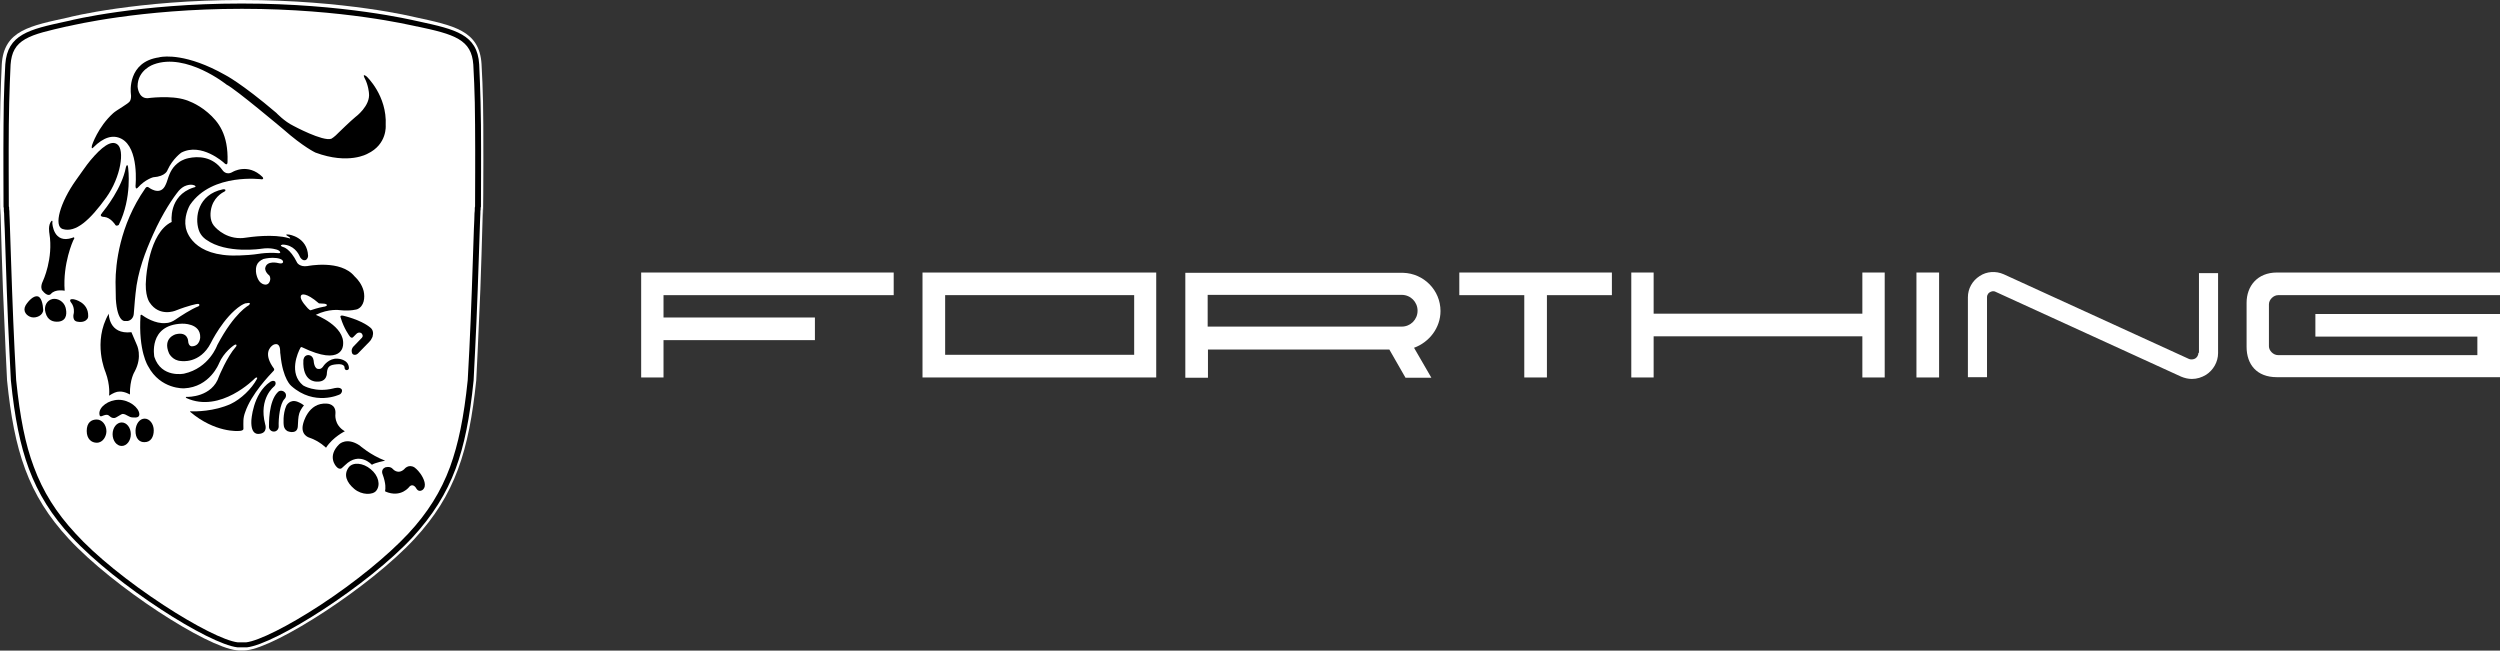 <?xml version="1.0" encoding="UTF-8"?> <svg xmlns="http://www.w3.org/2000/svg" xmlns:xlink="http://www.w3.org/1999/xlink" version="1.1" id="Capa_1" x="0px" y="0px" width="850.4px" height="221.3px" viewBox="0 0 850.4 221.3" style="enable-background:new 0 0 850.4 221.3;" xml:space="preserve"><rect x="0" y="0" width="850.4" height="221.3" fill="#333333" stroke="none"/> <style type="text/css"> .st0{fill:#FFFFFF;} .st1{fill:url(#SVGID_1_);} .st2{fill:#FFFFFF;stroke:#FFFFFF;stroke-miterlimit:10;} .st3{fill:#F47B20;} </style> <g> <g> <rect x="651.9" y="92.7" class="st0" width="7.7" height="35.7"></rect> <polygon class="st0" points="633.5,106.7 562.5,106.7 562.5,92.7 554.9,92.7 554.9,128.4 562.5,128.4 562.5,114.4 633.5,114.4 633.5,128.4 641.1,128.4 641.1,92.7 633.5,92.7 "></polygon> <polygon class="st0" points="518.5,92.7 496.4,92.7 496.4,100.4 518.5,100.4 518.5,128.4 526.2,128.4 526.2,100.4 548.3,100.4 548.3,92.7 526.2,92.7 "></polygon> <path class="st0" d="M385.8,92.7h-64.3h-3.7h-4v35.7h4.5h3.1h64.3h4.2h3.4V92.7h-4H385.8z M385.8,120.7h-64.3v-20.3h64.3V120.7z"></path> <polygon class="st0" points="223.2,92.7 218.1,92.7 218.1,128.4 225.7,128.4 225.7,115.7 277.2,115.7 277.2,108 225.7,108 225.7,100.4 304,100.4 304,92.7 225.7,92.7 "></polygon> <path class="st0" d="M490,105.8c0-7.1-5.7-12.8-12.7-13v0h-0.3h-16h-50.1h-7.7v35.7h7.7v-9.6h50.1h11.6l5.5,9.6h8.8l-5.9-10.2 C486.2,116.4,490,111.5,490,105.8z M476.8,111.1h-6H461h-12h-38.2v-10.8h38.2h12h9.8h6c3,0,5.4,2.4,5.4,5.4 C482.2,108.7,479.8,111.1,476.8,111.1z"></path> <path class="st0" d="M747.8,120c0,1.1-0.7,1.7-1,1.9c-0.3,0.2-1.2,0.6-2.2,0.2l-63-28.8c-2.7-1.2-5.8-1-8.2,0.6 c-2.5,1.6-4,4.3-4,7.2v27.2h6.5v-27.2c0-1,0.7-1.6,1-1.7c0.3-0.2,1.1-0.6,2-0.1l63,28.8c1.2,0.5,2.4,0.8,3.7,0.8 c1.7,0,3.3-0.5,4.8-1.4c2.5-1.6,4.1-4.4,4.1-7.4V92.9h-6.5V120z"></path> <path class="st0" d="M774.9,100.4h1.4h15h59.1v-7.7h-59.2h-14.9h-1.8c-6.6,0-10.3,4.6-10.3,10.3v15c0,5.9,3.4,10.3,10.3,10.3h1.8 h14.9h51.5h7.7v-7.7v-6.3V107v-0.2h-62.8v7.7h55.1v6.3h-51.4h-15h-1.4c-1.6,0-3.1-1.5-3.1-3v-14.3 C771.8,101.9,773.4,100.4,774.9,100.4z"></path> </g> <g> <radialGradient id="SVGID_1_" cx="82.264" cy="110.673" r="74.322" gradientUnits="userSpaceOnUse"> <stop offset="0" style="stop-color:#FFFFFF"></stop> <stop offset="1" style="stop-color:#FFFFFF"></stop> </radialGradient> <path class="st1" d="M82.3,0C117.6,0,141,5.8,141,5.8c13.3,2.9,22.1,4.5,22.8,16c0,0,0.6,9.7,0.6,20.6c0.1,16.5-0.1,35.9-0.1,29.2 c0-5-0.3,10.6-0.9,26.8c-0.6,15.2-1.4,31-1.4,31c-2.5,23.9-7.1,38.9-21,53.9c-15.2,16.4-46.8,36.7-57.1,37.9 c-0.5,0.1-2.9,0.1-3.4,0c-10.3-1.1-41.9-21.5-57.1-37.9c-13.9-15-18.6-30.1-21-53.9c0,0-0.8-15.8-1.4-31 C0.4,82.3,0.1,66.7,0.1,71.7C0.1,78.4-0.1,59,0,42.5c0.1-10.9,0.6-20.6,0.6-20.6c0.7-11.6,9.6-13.1,22.8-16 C23.5,5.8,46.9,0,82.3,0"></path> <g> <path d="M82.1,3l0.2,0h0l0.2,0c34.3,0,57.6,5.7,57.9,5.7l0,0l0,0l0,0l0,0c0.5,0.1,0.9,0.2,1.4,0.3l0.1,0 c6.1,1.3,10.9,2.4,14.1,4.3c3.2,1.9,4.7,4.5,5,8.7c0,0.1,0.6,9.8,0.6,20.5c0.1,10.9,0,22.7,0,27.7c0,0.2-0.1,0.3-0.1,0.5 c0,0.1,0,0.2,0,0.4c0,0.3,0,0.8-0.1,1.5c0,1.2-0.1,3-0.2,5.2c-0.2,5.1-0.4,12.9-0.7,20.7c-0.5,14.5-1.3,29.7-1.4,30.8 c-1.3,12.7-3.2,21.8-6,29.5c-3.1,8.4-7.6,15.6-14.2,22.7c-6.9,7.4-18,16.5-29.9,24.3c-11,7.2-21,12.2-25.3,12.7 c-0.1,0-0.6,0-1.4,0c-0.8,0-1.3,0-1.4,0c-4.4-0.5-14.3-5.5-25.3-12.7c-11.9-7.8-23.1-16.8-29.9-24.3 c-6.6-7.1-11.1-14.3-14.2-22.7c-2.9-7.7-4.7-16.8-6-29.5c-0.1-1.1-0.9-16.4-1.4-30.8c-0.3-7.8-0.5-15.5-0.7-20.7 c-0.1-2.2-0.1-3.9-0.2-5.2c0-0.6,0-1.1-0.1-1.5c0-0.2,0-0.3,0-0.4c0-0.2,0-0.3-0.1-0.5c0-5-0.1-16.8,0-27.7 C3.1,31.8,3.6,22.1,3.6,22c0.3-4.2,1.7-6.8,5-8.7c3.3-1.9,8.1-2.9,14.1-4.3l0.1,0c0.5-0.1,0.9-0.2,1.4-0.3l0,0l0,0l0,0l0,0 C24.4,8.7,47.7,3,82.1,3 M82.4,1.2l-0.2,0h0h0l-0.2,0C47.4,1.2,24,6.9,23.8,7l0,0l0,0c-0.5,0.1-1,0.2-1.4,0.3 C9.9,10,2.5,11.7,1.8,21.9c0,0.1-0.6,9.8-0.6,20.6c-0.1,10.8,0,22.8,0,27.9c0,0.1,0.1,0.2,0.1,0.4c0,0.1,0,0.2,0,0.4 c0,0.3,0,0.8,0.1,1.4c0,1.2,0.1,3,0.2,5.2c0.2,5.1,0.4,12.9,0.7,20.7c0.5,14.7,1.4,30.1,1.4,30.9c1.3,12.9,3.2,22.1,6.1,30 c3.2,8.6,7.8,16,14.6,23.3c15.3,16.5,46.6,36.4,56.4,37.5c0.2,0,0.8,0,1.6,0c0.8,0,1.4,0,1.6,0c9.7-1.1,41.1-21,56.4-37.5 c6.7-7.3,11.4-14.7,14.6-23.3c2.9-7.8,4.8-17.1,6.1-30c0-0.8,0.9-16.2,1.4-30.9c0.3-7.8,0.5-15.5,0.7-20.7 c0.1-2.2,0.1-3.9,0.2-5.2c0-0.6,0-1.1,0.1-1.4c0-0.2,0-0.3,0-0.4c0-0.2,0-0.3,0.1-0.4c0-5.2,0.1-17.1,0-27.9 c-0.1-10.7-0.6-20.5-0.6-20.6c-0.6-10.2-8.1-11.9-20.5-14.6c-0.5-0.1-1-0.2-1.4-0.3l0,0l0,0C140.5,6.9,117.1,1.2,82.4,1.2 L82.4,1.2z"></path> </g> <path class="st2" d="M16.9,72.4c-2,1.9-1.4,5.2-1.3,6.9c1.2,7.8-2,15-2.2,15.4c-1,2-1.2,3.5-0.9,4.3c0,0,0,0,0,0 c-2.4,0.1-4.5,2.6-5.3,4c-0.7,1.2-0.8,2.6-0.3,3.8c0.6,1.3,1.9,2.4,3.4,2.8c0.4,0.1,0.8,0.1,1.2,0.1c1.1,0,2.2-0.3,3.1-0.9 c0,0,0,0,0,0c1,1.6,2.6,2.5,4.7,2.5c0.3,0,0.7,0,1-0.1c1.8-0.2,2.8-1.1,3.3-1.8c0,0,0,0.1,0.1,0.1c0.5,0.8,1.2,1.4,2.2,1.5 c0.5,0.1,1,0.1,1.4,0.1c2,0,3.1-0.9,3.7-1.6c0.5-0.6,0.8-1.4,0.9-2.2c0.2-4.9-3.8-7-6-7.4l0,0l0,0c-0.3,0-0.6-0.1-0.8-0.1 c-0.2,0-0.5,0-0.7,0.1c0,0,0,0,0,0l-0.1-1.3c-0.7-8.3,1.9-15.5,2.2-16.2c0,0,1.1-2.1,0.3-2.9c-0.1-0.1,6.3-5.5,8.8-4.2 c0,0,0,0,0,0c2,0.8,4.3,3.7,4.2,3.9c-2.2,7.2-2.4,13.3-2.4,16.6c0,1.6,0.1,5,0.1,5.9c0,0.2,0,0.3,0,0.5c0,0,0,0,0,0l-1.9,3.5 c-5.9,10.1-1.7,20.4-1.3,21.4c0,0,0,0,0,0c1.5,4.1,0.7,7.1,0.7,7.1l-0.2,1.4c0,0,0,0,0,0c-0.6,0.4-1.2,0.8-1.7,1.3 c-1.1,1.1-1.6,2.5-1.6,3.7c0,0.1,0,0.2,0,0.2c-1.1,0.2-1.8,0.7-2.3,1.3c-0.9,1.1-1.5,2.5-1.5,4.3c0,4,2.6,5.7,5.1,5.7l0,0 c1.3,0,2.5-0.5,3.4-1.4c0.2-0.2,0.4-0.5,0.6-0.8c0,0,0,0,0,0c0.8,2,2.4,3.3,4.4,3.3c1.8,0,3.4-1.1,4.2-2.9 c0.1,0.1,0.1,0.1,0.2,0.2c0.9,0.9,2.1,1.4,3.4,1.4l0,0c2.9,0,4.8-2.4,4.8-5.8c0-3.3-2.1-5.8-4.9-5.8c0,0,0,0,0,0 c-0.1-1.7-3.3-5.5-3.3-5.5l0-0.9c0-0.8,0-1.6,0.1-2.4c0.4-2.8,1.6-4.7,1.6-4.7c0.4-0.7,0.7-1.5,0.9-2.2c0.1,0.2,0.2,0.4,0.3,0.4 c3.9,7.3,10.7,8.3,13,8.4c0,0,0,0,0,0c-0.3,0.4-0.4,0.8-0.5,1c-0.2,0.8,0.2,1.7,1,2.1l0.1,0.1l0.1,0c1,0.5,2.1,0.8,3.2,1.1 c-0.5,0-0.8,0-0.9,0l-0.1,0c-0.6,0-3-0.4-3.3,0.1c-0.7,0.8,1.3,2.6,2,3.3c7.4,6.2,14.2,6.3,16.8,6.6c0.5,0.1,3-0.1,3.6-0.8 c0.1-0.2,0.2-0.3,0.3-0.5c0,0,0,0,0.1,0c0.2,0.7,0.6,1.2,1,1.7c0.7,0.7,1.6,1.1,2.6,1.1c0.2,0,0.3,0,0.4,0 c1.6-0.1,2.5-0.7,3.1-1.4c0,0,0,0,0,0c0.5,0.3,1.2,0.5,1.9,0.5c0,0,0.1,0,0.1,0c1,0,1.9-0.5,2.5-1.2c0,0,0,0,0,0 c0.5,0.5,1,0.8,1.4,1c0.2,0.1,1.1,0.4,2.1,0.4c0.9,0,1.7-0.3,2.3-0.7c0,0,0,0,0,0c0.7,1.4,2,2.3,3.1,2.6c2.8,1,4.8,2.9,4.9,3 l1.5,1.5c0,0,0,0,0,0l0.3-0.5c-0.1,0.8-0.1,1.6,0.1,2.2c0.3,1.7,1.3,2.8,1.5,3.1c1,1.1,1.9,1.3,2.6,1.3c0.1,0,0.2,0,0.3,0 c-0.1,2.2,1,4.5,3.5,6.5c1.6,1.3,3.6,1.8,5.6,1.8c1.9,0,3.5-0.4,4.4-1.5c0,0,0,0,0,0c0.2,0.3,0.5,0.6,0.9,0.8 c1.3,0.6,2.7,0.9,3.9,0.9c3,0,5-1.6,5.9-2.5l0,0l0.1,0.1c0.6,0.9,1.6,1.4,2.6,1.4c1.1,0,1.7-0.4,1.9-0.5l0.1-0.1l0.1-0.1 c1.8-1.7,1.4-4.8-0.5-8c-1-1.6-2.3-2.5-2.5-2.5l0,0l0,0c-0.8-0.5-1.6-0.8-2.5-0.8c-1.1,0-2.1,0.3-3.4,0.8c-1,0.3-2.1-0.5-2.3-0.5 c-0.1,0-3.1-1.2-5.7-2.9c-5.2-3.4-12.2-8.9-12.8-13.8c-0.5-3.9,2.2-5.8,2-8.8c0-0.6,0-1.1-2.2-1.1c-0.8,0-3.3,0-3.8,0.1 c-0.2,0-0.3-0.2-0.1-0.3c0.2-0.2,0.4-0.3,0.5-0.4c1.1-1.2,1-2.8,1-2.8c0.1-0.8,0.4-1.1,0.4-1.1c0,0,0,0,0,0 c0.9-0.8,1.9-0.6,2.3-0.5c0.2,0.1,0.3,0.2,0.4,0.3c0.9,2,4.3,1.1,4.1-0.6c0,0,0.1-2.1-0.5-2.9c0,0,0-0.1,0,0 c0.3,0.2,0.6,0.2,1,0.2c0.1,0,0.1,0,0.2,0c0.9,0,1.7-0.4,2.3-1.1l3.8-4c0.5-0.5,0.9-1.1,1.2-1.7c0.2-0.4,0.4-0.8,0.5-1.2 c0.5-1.7,0-3.4-1.5-4.5c-1.6-1.3-4.2-2.3-6-3c0.3-0.1,0.4-0.1,0.5-0.1l0.1,0l0.1,0c3.3-1.3,4.5-5,3.8-8.2 c-0.7-2.7-2.4-4.6-3.1-5.3c-0.1-0.1-0.5-0.4-0.6-0.5c-2.7-2.7-6.1-4-11.7-4c-1,0-3,0.1-3.9,0.2c-0.3,0-0.5-0.2-0.3-0.5 c0.3-0.4,0.5-1.3,0.5-1.6c-0.2-4.1-2.3-5.9-4.1-7c-1.9-1.2-3.5-1.3-3.6-1.3l0,0l0,0c-0.2,0-0.4,0-0.6,0c-1,0-4.8,0.1-6.4,0.1 c-3.7,0-7,0.9-8.3,1.1c-0.4,0.1-0.8,0.1-1.2,0.1c-4.8,0-7.6-3.8-7.7-3.9l0,0l0,0c-0.9-1.2-1.1-4.1-0.5-5.7c1-3.3,4.3-5.1,4.8-5.6 c0.3-0.3,0-0.6-0.4-1.1c-1.3-1.5,4.8-1.4,6.8-1.4c2.2,0,3.7,0,3.7,0l0.5,0c0.4,0,0.7,0,1.1-0.1c0.8-0.1,1-0.1,1.1-0.4 c0.3-0.8-0.4-1.4-1.1-2.1l0,0l0,0c-2.2-2.1-4.1-2.6-6.7-2.8c-2.7-0.1-4.4,1-4.7,1.3c-0.6,0.4-1.4-0.4-0.8-1 c0.2-0.5,0.5-1.4,0.5-1.8c0.1-4.5-0.4-7.7-1.9-10.9C74.9,41,73.5,39,72,37.8c-3.8-3.3-7.4-4.2-7.8-4.4c-2-0.7-4-1.2-7.1-1.2 c-2.9,0-5.9,0.3-7.1,0.2c-1.8,0-2.1-2.8-2.2-3.1c0,0,0,0,0,0c0-4.3,4.1-6.2,4.3-6.3l0,0l0.3-0.1c0,0,0,0,0,0 c1.4-0.5,3.3-0.7,5-0.7c9,0,19.4,7.8,19.4,7.8h0c1.9,0.9,12.5,9.8,18.8,15.1c6.9,6.1,11.6,8,11.6,8c3.7,1.4,6.5,1.9,9.9,1.9 c4.9,0,8-1.5,8.5-1.8c7.3-3.4,6.9-9.6,7-10.7c0,0,0,0,0,0c0.5-10.7-7.8-18.5-8.5-18.5c0,0,0,0,0,0c-0.7-0.1-1.1-0.1-1.5,0.5 c-0.4,0.7,0.1,1.5,0.7,2.5l0,0l0,0c1.1,2,1.4,5.5,1.4,5.5l0,0.1l0,0.1c0.4,2.7-2.6,5.3-3.8,6.2l0,0l0,0c-1.6,1.3-5.8,5.7-6,5.9 l0,0l0,0c-1,1.1-1.7,1.4-2.7,1.6c-2.3,0.3-7.2-2.1-10.3-3.8l0,0l0,0c-2.7-1.3-6.7-4.8-6.7-4.8L95,37.4l-0.1-0.1 c-11.8-9.8-17-12.9-17.6-13.2c-9.5-5.3-16.1-6-20.2-6c-1.4,0-2.3,0.1-2.8,0.2c-0.1,0-0.2,0-0.3,0c-6.4,0.9-8.8,4.1-9.9,7 c-1.1,2.6-0.8,7-1.2,8.3c0,0-1.4,1-2.2,1.6c-1.1,0.7-2.3,1.7-2.9,2.3c-5.4,4.9-6.2,8.1-7.1,10c-0.3,0.6-0.8,2-0.9,4.1 c0,0.3-0.1,1.4-0.5,1.9c-1.3,1.6-2.6,3.4-3.9,5.3c-0.3,0.5-0.7,1-1,1.5c-2.5,3.5-4.3,7.4-5.6,11.3C18.9,71.6,18.2,71.2,16.9,72.4z "></path> <path class="st3" d="M79.2,33.2"></path> <g> <path d="M31.8,50.1c3.4-3.4,6.6-4.4,9.5-2.9c6.1,3.2,4.8,16,4.8,16c0,1.6,0.8,0.6,0.8,0.6c2.5-2.8,5.2-3.5,5.2-3.5 c4.4-0.3,4.9-2.5,4.9-2.5c1.8-3.9,4.7-5.9,4.7-5.9c6.8-3.5,14.4,3.4,14.4,3.4c1.4,1.5,1.3-0.3,1.3-0.3c0.3-9.3-3.1-13.6-6.7-16.7 c-3.7-3.2-7.5-4.3-7.5-4.3c-5.1-1.7-13-0.6-13-0.6c-3.2,0.1-3.4-4-3.4-4c0-5.7,5.5-7.5,5.5-7.5c11.1-4.1,24.8,6.9,24.8,6.9 C80,30.2,96.4,44,96.4,44c6.8,6,10.9,7.9,10.9,7.9c11.3,4.2,17.7,0.4,17.7,0.4c6.8-3.2,6.2-9.7,6.2-9.7 c0.5-10.1-6.5-16.6-6.5-16.6c-1.6-1.2-0.7,0.5-0.7,0.5c1.3,2.4,1.5,5.1,1.5,5.1c0.6,4.4-4.6,8.2-4.6,8.2 c-1.6,1.3-5.6,5.2-5.6,5.2c-1.6,1.7-2.6,2.2-2.6,2.2c-2.9,1-12.9-4.4-12.9-4.4c-3.1-1.5-5.8-4.4-5.8-4.4 C82,28.2,76.6,25.5,76.6,25.5c-13.1-7.4-20.8-6.3-22-6.1c-0.1,0-0.3,0-0.4,0.1c-11,1.5-9.7,12.1-9.7,12.2c0.2,1.3,0,2.2-0.3,2.7 c-0.5,0.9-4.5,3-5.7,4.1c-5.2,4.7-7.2,10.9-7.2,10.9C30.9,51.2,31.8,50.1,31.8,50.1z"></path> <path d="M123,115l-2.8,2.9c-1,1.1-0.4,2.3-0.4,2.3c0.2,0.4,0.6,0.5,0.9,0.5c0.4,0,0.8-0.2,1.1-0.5l3.8-3.9 c0.4-0.4,0.7-0.8,0.9-1.3c0.2-0.3,0.3-0.6,0.3-0.9c0.3-1.1-0.1-2.2-1-2.8c-3.2-2.6-9-3.9-9-3.9c-1.3-0.3-1,0.5-0.9,0.7 c1.1,3.7,3,6.2,3,6.2c0.7,1,1.2,0.4,1.2,0.4l1.2-1.2c0.8-0.7,1.6-0.2,1.6-0.2C123.9,114.3,123,115,123,115z"></path> <path d="M114.7,123.9c2.6-0.2,2.5,1.1,2.5,1.1c0,0.9,0.7,0.9,0.7,0.9c0.8,0,0.8-0.7,0.8-0.7c-0.1-3.1-3.9-3.2-3.9-3.2 c-2.9-0.2-4.7,2.4-4.7,2.4c-0.8,1.3-1.6,1.1-1.6,1.1c-1.7,0.2-1.8-2.8-1.8-2.8c-0.3-2.2-2.1-1.9-2.1-1.9 c-1.3,0.2-1.4,1.7-1.4,1.7c-0.4,7.5,4.4,7.3,4.4,7.3c3.8,0.3,3.6-3,3.6-3C111.4,124.5,112.3,124.1,114.7,123.9z"></path> <path d="M93.3,131.4c0.8-0.8,0.3-1.6,0.3-1.6c-0.7-0.6-1.7,0.1-1.7,0.1c-6,4.1-6.4,13.2-6.4,13.2c-0.2,4.9,2.3,4.5,2.5,4.5 c3.3-0.2,2.2-3.3,2.2-3.3C87.9,135.4,93.3,131.4,93.3,131.4z"></path> <path d="M96.8,135.7c0.6-0.6,0.7-1.7,0-2.3c-0.6-0.6-1.7-0.7-2.3,0c-3.2,3.1-3,11-3,11.8c0,0.9,0.8,1.6,1.6,1.6c0,0,0,0,0.1,0 c0.9,0,1.6-0.8,1.6-1.7C94.7,142.3,95.2,137.3,96.8,135.7z"></path> <path d="M101.3,136.7c-2.7-1.1-3.9,1.3-3.9,1.3c-1.3,2.9-0.9,6.5-0.9,6.5c0.1,1.7,1.4,2.2,1.4,2.2c0.5,0.2,3.2,1,3.4-1.6 c0.1-1.6,0.1-3.2,0.5-4.5c0.6-1.7,1.6-2.7,1.6-2.7C102.4,137.1,101.3,136.7,101.3,136.7z"></path> <path d="M114.1,140.8c0.3-3.5-2.9-3.5-2.9-3.5c-6.5-0.5-8.1,6.9-8.1,6.9c-1,3.9,2.2,4.7,2.2,4.7c3.3,1.1,5.6,3.4,5.6,3.4 c2.3-3.6,6.4-5.6,6.4-5.6C113.5,144.5,114.1,140.8,114.1,140.8z"></path> <path d="M126.1,159.6c-2.6-2.2-6.1-2.5-7.5-0.6c-1.8,2.5-0.7,5.1,1.9,7.3c2.6,2.2,6.4,2.1,7.5,0.6 C129.5,165,128.8,161.8,126.1,159.6z"></path> <path d="M126.5,158.1c1-0.7,4.5-1.4,4.5-1.4c-5-1.9-8.7-5.2-8.7-5.2c-4.4-2.9-6.9-0.4-6.9-0.4c-4.3,4.2-1,7.6-1,7.6 c1.1,1.3,1.9,0.5,1.9,0.5l1.1-1C122.3,153.4,126.5,158.1,126.5,158.1z"></path> <path d="M143,161.1c-1-1.4-2-2.1-2-2.1c-2.1-1.3-3.5,0.6-3.5,0.6c-2.2,2-3.9-0.1-3.9-0.1c-1-1.1-2.6-0.5-2.6-0.5 c-1.5,0.7-0.9,2.2-0.9,2.2c1.3,3.5,1,5.2,0.9,5.7c0,0.1,0,0.2,0.1,0.3c5.4,2.3,8.2-1.7,8.2-1.7c1.4-1.3,2.4,0.8,2.4,0.8 c0.9,1.3,2.1,0.3,2.1,0.3C145.3,165.3,144.2,162.8,143,161.1z"></path> <path d="M40.4,76.5c4.6-9.3,3.2-19.3,3.2-19.3c-0.1-1-0.2-1-0.4-1c-0.2,0-0.4,0.8-0.4,0.8c-1.3,6.9-7,14.1-7.9,15.2 c-0.1,0.1-0.2,0.2-0.2,0.3c-1.3,1.3,0.8,1.3,0.8,1.3c2.1,0.2,3.6,2.5,3.6,2.5C39.5,77.2,40.4,76.5,40.4,76.5z"></path> <path d="M21.3,77.9c4.4,1.4,9.3-3,14.9-10.8c4.9-6.9,6.3-16.1,3.7-18c-2.1-1.6-5.4,1-9.1,5.4c-1.6,1.9-3.2,4.4-4.9,6.7 C20.4,68.9,18.2,76.9,21.3,77.9z"></path> <path d="M46.5,117.2l-1.8-4.2c-7.8,0.9-7.7-6.3-7.7-6.3c-5.6,9.7-1.1,19.9-1.1,19.9c1.7,4.6,1.2,8,1.2,8c1.4-0.9,2.5-1.4,3.5-1.4 c1.8-0.1,3.6,1,3.6,1c-0.1-5.2,1.6-7.8,1.6-7.8C48.6,121.2,46.5,117.2,46.5,117.2z"></path> <ellipse cx="41.4" cy="147.7" rx="3.1" ry="4"></ellipse> <path d="M49.2,142.4c-1.7,0-3,1.8-3.1,4c-0.1,2.8,1.4,4.1,3.1,4c2.1,0,3.1-1.8,3.1-4S50.9,142.4,49.2,142.4z"></path> <path d="M32.9,142.7c-1.8,0-3.4,1-3.4,3.9c0,2.7,1.6,4,3.4,4c2.2,0,3.3-2.3,3.3-3.9C36.2,144.5,34.7,142.7,32.9,142.7z"></path> <path d="M17.9,101.7c-1.9,0.4-3.1,2.4-2.4,4.7c0.7,2.6,2.6,3.2,4.5,3c3-0.4,2.7-3.3,2.3-4.8C21.7,102.5,19.6,101.4,17.9,101.7z"></path> <path d="M47.4,140.9c-0.1-2.3-3.5-4.9-7-4.9s-6.7,2.4-6.6,4.7c0.1,1.8,1.1,0.4,2.5,0.4c1,0,1.1,1.1,2.5,1.1c0.8,0,2.3-1.4,3-1.4 c1.3,0.1,2,1.2,3.4,1.2C46.4,142.1,47.4,142,47.4,140.9z"></path> <path d="M12.8,100.8c-1.4-0.3-3.2,1.6-4.1,3.1c-1.1,2,0.4,3.6,2,4c1.6,0.4,4-0.6,4-2.5C14.6,103.3,14,101,12.8,100.8z"></path> <path d="M25.1,101.8c-2-0.3-1,1-1,1c1.4,1.7,1,3.7,1,3.7c-0.3,1.1-0.1,1.8,0.1,2.2c0.2,0.4,0.6,0.6,1,0.7c2,0.4,3-0.3,3.4-0.8 c0.3-0.3,0.4-0.7,0.4-1.1C30.1,102.7,25.1,101.8,25.1,101.8z"></path> <path d="M17.3,100c1.5-1.8,4.7-1.1,4.7-1.1c-0.7-9.3,2.9-17.1,2.9-17.1c0.3-0.5,0.5-0.8,0.3-1c-0.1-0.2-0.6,0.1-0.6,0.1 c-6.5,2.2-6.8-5-6.8-5c0.2-1-0.2-0.8-0.2-0.8c-1.4,1.3-0.8,4.3-0.8,4.3c1.4,8.6-2.2,16.2-2.2,16.2c-1,2-0.3,3.1-0.3,3.1 C16.3,101.3,17.3,100,17.3,100z"></path> <path d="M93.1,126.1c0.2-0.2,0.2-0.5,0.1-0.7c-3.7-5-1.4-7.3-0.4-8c0.2-0.1,0.5-0.3,0.7-0.3c1.6-0.4,1.8,1.5,1.8,2.3 c0,0.4,0,0.8,0.1,1.2c0.8,8.5,3.7,10.7,3.7,10.7c7.9,7,16.4,2.9,16.4,2.9c0.7-0.3,1-1.2,0.8-1.6c-0.5-1.2-2.8-0.5-2.8-0.5 c-6.3,1.6-10.4-1-10.4-1c-5-4.1-1.8-11.2-0.9-12.8c0.1-0.2,0.3-0.3,0.5-0.2c14,6.8,14-0.8,14-0.8c0.7-6.4-9.3-10.2-9.3-10.2 c4.5-2.2,8.2-1.6,8.2-1.6c3.7,0.4,5.9-0.3,5.9-0.3c2.4-1,2.7-4,2.2-6.2c-0.6-2.3-2-3.9-2.6-4.5c-0.2-0.2-0.3-0.3-0.5-0.5 c-4.7-5.8-16-3.5-16-3.5c-2.6,0.4-3.5-1.1-3.5-1.1c-2.5-5.1-4.9-5.4-4.9-5.4c-1.5-0.6,0-0.8,0-0.8c3.7,0.1,5.3,3,5.7,3.9 c0.1,0.3,0.3,0.6,0.5,0.8c0.7,0.8,1.3,0.7,1.7,0.5c0.4-0.3,0.7-0.8,0.7-1.4c-0.3-6.4-6.5-7.2-6.5-7.2c-1.7-0.2-0.6,0.4-0.6,0.4 l0.8,0.5c0.6,0.7-0.3,0.3-0.3,0.3c-5.3-1.5-12.9-0.4-15-0.1c-0.5,0.1-1,0.1-1.5,0.1c-5.8,0-9-4.3-9-4.3c-1.4-1.8-1.3-4.6-0.6-6.7 c1.2-3.5,4.2-4.8,4.2-4.8c0.4-0.2,0.5-0.6,0.3-0.7c-0.2-0.2-0.8-0.1-0.8-0.1c-8.5,1.8-9.6,9.5-8.2,13.8c0.7,2.2,2.5,3.3,2.5,3.3 C77,86.5,89,84.6,89,84.6c3.2-0.5,5.4,0.4,5.4,0.4c0.8,0.3,1,0.8,0.9,1c-0.2,0.2-0.9,0.1-0.9,0.1c-3.2-0.3-6.1,0.2-6.1,0.2 c-5.1,0.8-10,0.6-10,0.6c-13.9-0.6-15.1-9.5-15.1-9.5c-0.7-3.4,0.9-6.9,1.5-7.8C72.2,58.7,89.1,61,89.1,61 c0.8-0.1,0.2-0.8,0.2-0.8c-5-4.9-10.2-1.7-10.2-1.7c-2.2,1.3-3.4-0.6-3.4-0.6c-3.4-4.8-8.4-4.8-11.6-4.1 c-1.9,0.4-3.1,1.3-3.1,1.3c-2.2,1.5-3.2,3.4-4,6c-0.4,1.4-1,2.4-1,2.4c-1.9,3.1-5.5,0.2-5.5,0.2c-0.7-0.4-1.1,0.4-1.1,0.4 c-8.8,12.6-10.1,26-10.1,31.8c0,1.8,0.1,4.9,0.1,5.8c0.5,8,3.1,7.5,3.1,7.5c0.3,0,0.6,0,0.9,0c1.2-0.2,2-1.2,2.1-2.4 c0.2-3.1,0.6-6.9,0.6-6.9c0.7-7.6,3.4-14.4,6-20.2c3.3-7.4,6.9-12.6,8.7-14.8c0.7-0.8,1.6-1.5,2.6-1.8c1.8-0.6,2.8,0,2.8,0 c0.9,0.5-0.4,0.7-0.4,0.7c-8.6,2.8-7.4,11.7-7.4,11.7c-7.8,3.7-8.7,19.1-8.7,19.1c-0.6,6,1.2,8.3,1.2,8.3c3.3,5,8.7,2.8,8.7,2.8 c4.8-1.9,7.4-2.3,7.4-2.3c0.7-0.1,0.8,0.1,0.8,0.3c0.1,0.3-0.3,0.5-0.3,0.5c-2.4,0.9-6.2,3.4-7.8,4.5c-1,0.7-2.2,1.2-3.4,1.2 c-3.5,0.3-7-2-8.1-2.8c-0.1-0.1-0.4,0-0.4,0.2c-0.8,12.2,2.6,17.3,2.6,17.3c4.2,7.9,12.2,7.5,12.2,7.5c8.8-0.4,11.9-8.5,11.9-8.5 c1.6-3.8,5-6.1,5-6.1c0.4-0.3,0.8-0.4,0.9-0.2c0.2,0.3-0.2,0.7-0.2,0.7c-3,3.4-5.7,10-5.7,10c-2.3,7.2-10.7,7-10.7,7 c-0.5,0-0.6,0-0.6,0.1c0,0.1,0.2,0.3,0.2,0.3c11.6,5.3,23.2-6.6,23.2-6.6c0.4-0.4,0.6-0.4,0.8-0.4c0.2,0.1,0,0.5,0,0.5 c-1.8,3.4-5.5,6.9-8.9,8.5c-5.7,2.6-12.1,2.6-13.7,2.5c-0.1,0-0.2,0.1-0.1,0.2c8.5,7.2,16.4,6.5,16.4,6.5c1.9,0,1.7-0.8,1.7-0.8 c0-2.1-0.2-3.5,0.6-5.6C85.5,134,91.6,127.7,93.1,126.1z M102.6,100.3c0,0,1.3-1.1,5.9,2.9l1.8,0.1c0.7,0.1,0.9,0.3,0.9,0.5 c0,0.1-0.1,0.3-0.5,0.4c-0.1,0.1-0.3,0.1-0.4,0.1c-0.5,0.1-2.2,0.4-4.5,1.2c-0.2,0.1-0.3,0-0.5-0.1h0c-0.4-0.3-0.8-0.7-1.1-1.1 C103.2,103.2,101.6,101.1,102.6,100.3z M84.7,103.8c0,0-4.9,2.4-10.8,13.6c0,0-2.7,7.8-11.3,9.7c0,0-7.7,1.6-10.1-5.7 c0,0-2.2-10.9,9.4-11.3c0,0,6.4-0.3,6.2,4.7c0,0-0.1,3-2.9,3c0,0-1.1,0-1.2-1.8c0,0-0.1-3.3-4.2-2.3c0,0-4.6,1.2-2.3,6.5 c0,0,1.2,2.5,4.1,2.6c0,0,6.4,1.1,10.1-6.1c0,0,4.3-8.9,10.3-12.8c0.6-0.4,0.8-0.4,1.4-0.7C83.5,103.3,85.8,102.5,84.7,103.8z M87.2,93.3c0,0-0.4-1.6,0.1-3c0.3-0.9,1.1-1.7,2.3-2.2c0,0,1.5-0.4,3.1-0.4c1.8,0,3.6,0.4,3.6,1.4c0,0,0,0.8-1.6,0.4 c0,0-4.1-1.1-4.5,1.8c0,0-0.1,1.2,1.4,2.4c0,0,0.6,0.7,0.2,1.9c-0.4,1.2-1.3,1.2-1.3,1.2S88.1,97.2,87.2,93.3z"></path> </g> </g> </g> </svg> 